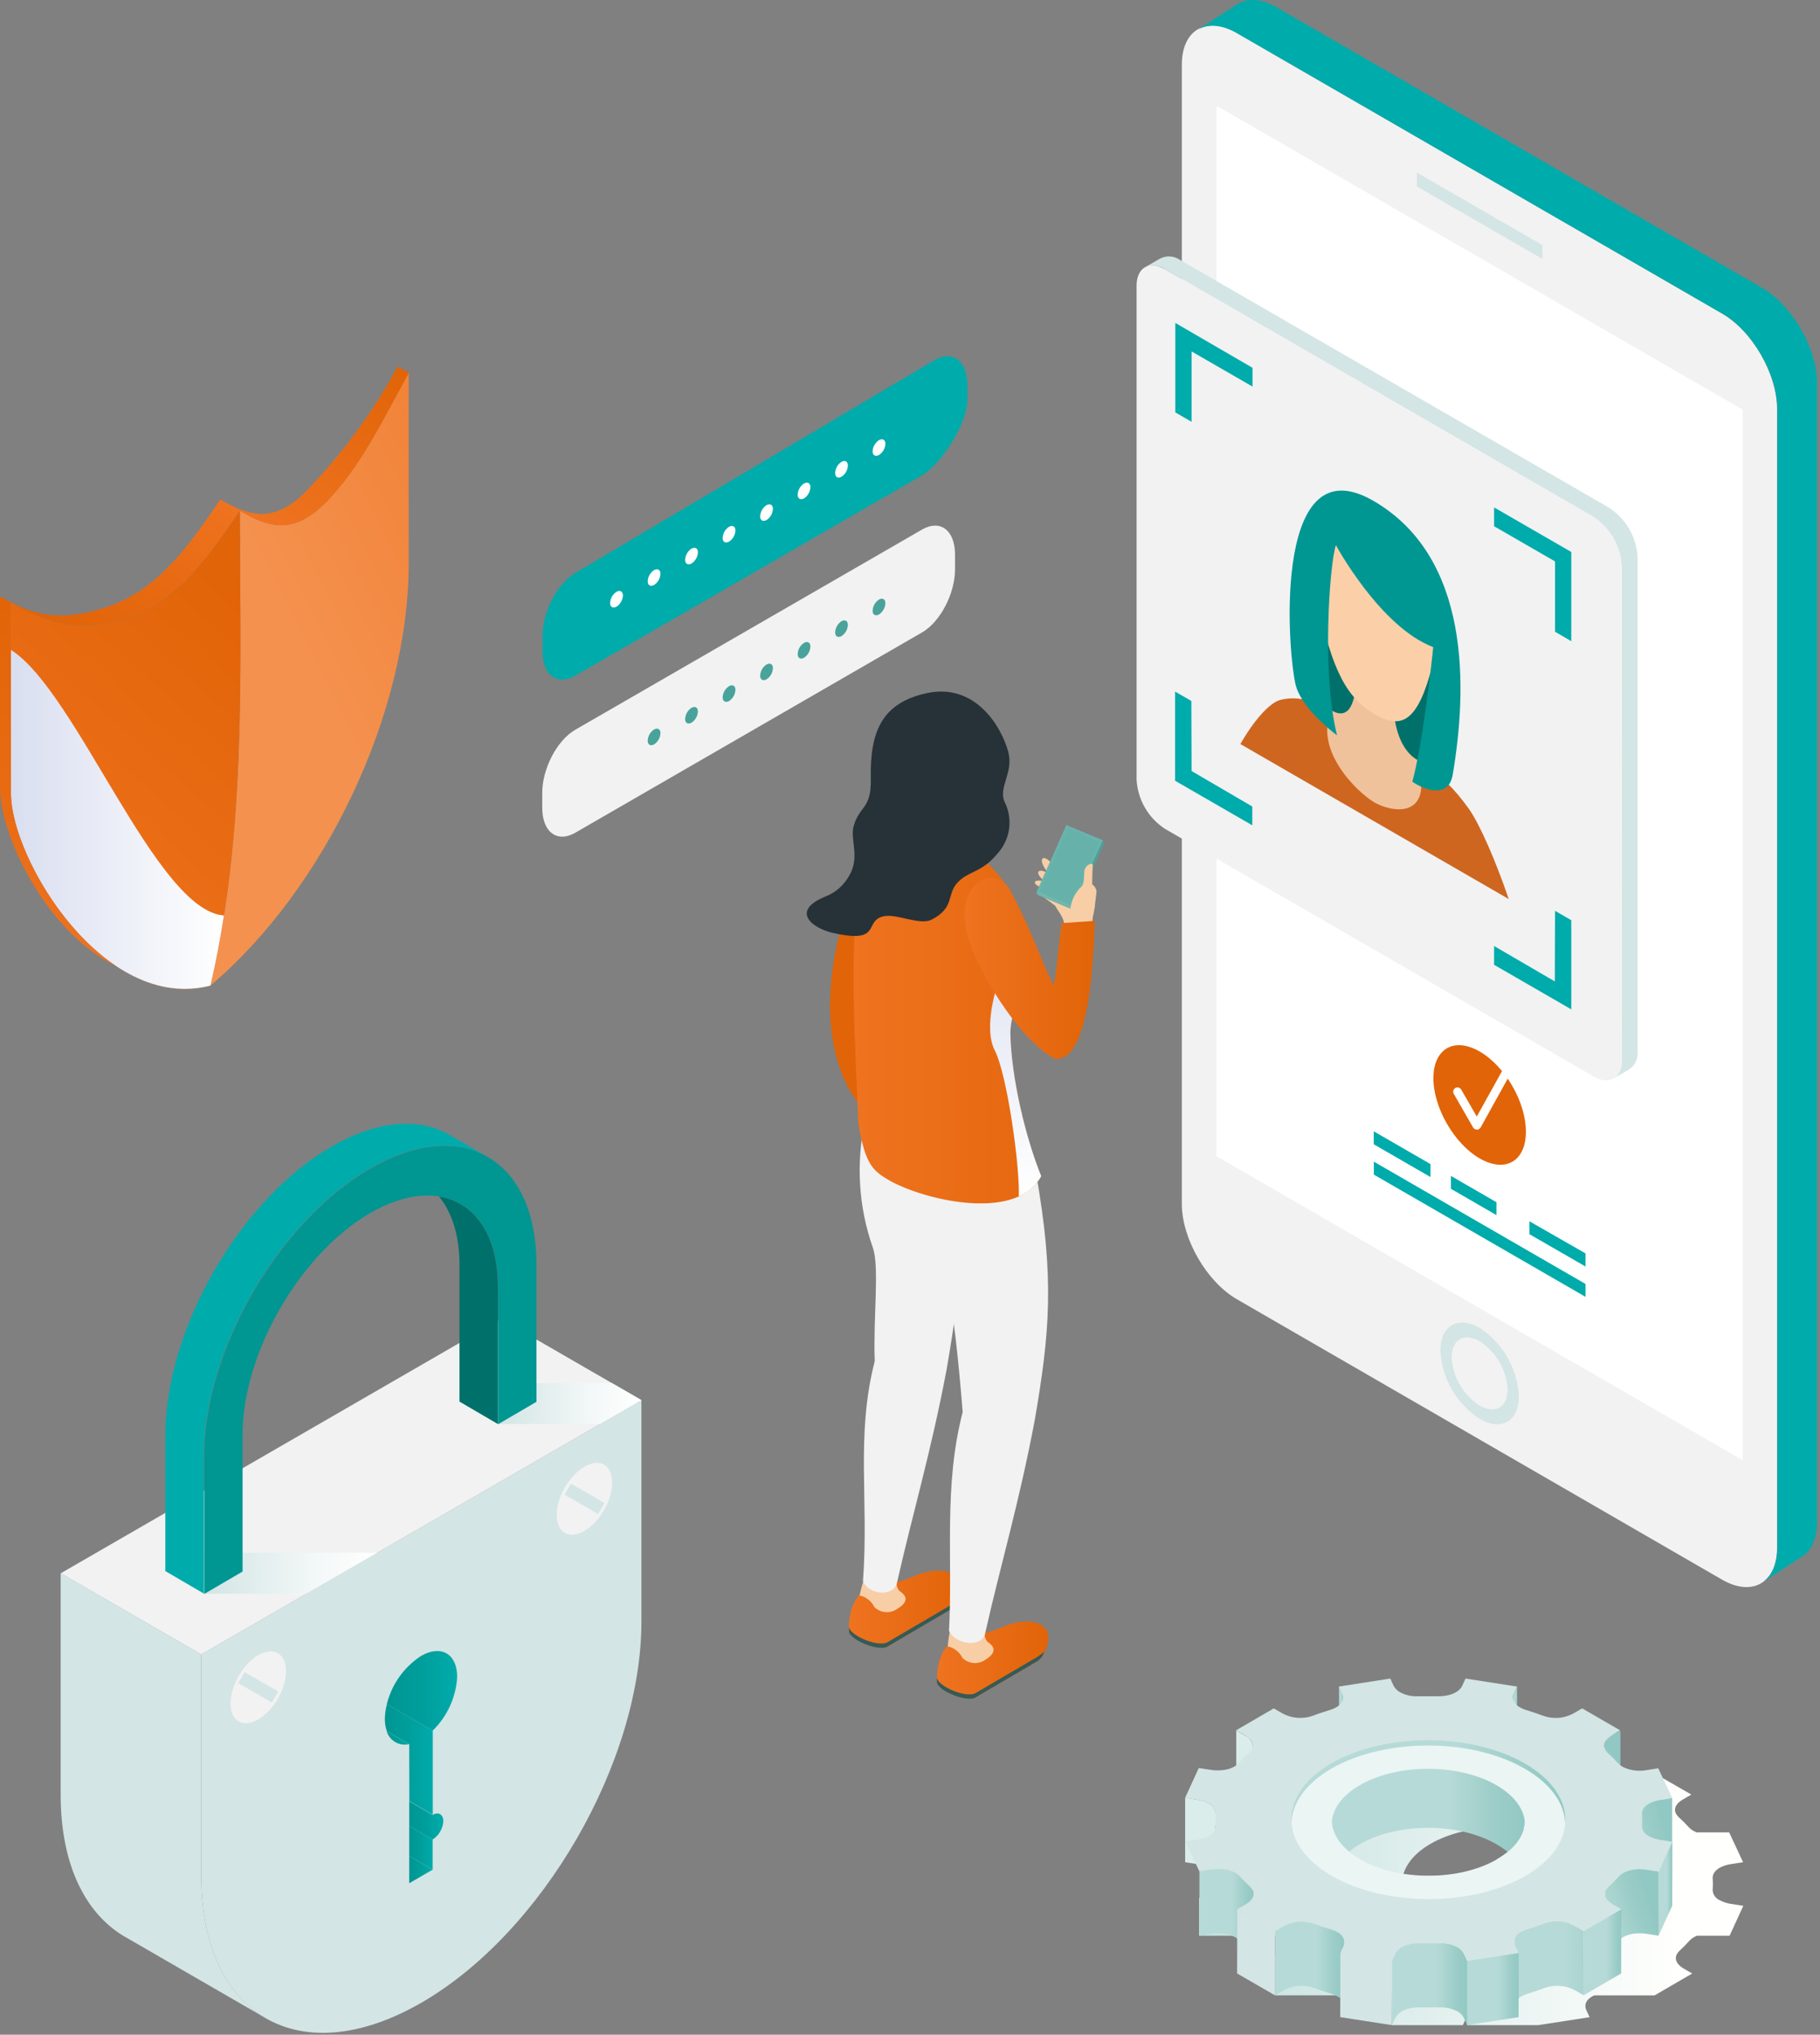 <svg width="281" height="314" viewBox="0 0 281 314" fill="none" xmlns="http://www.w3.org/2000/svg">
<rect x="0" y="0" width="281" height="314" fill="#808080" stroke="none"/>
<path d="M88.817 104.275L142.353 73.366C145.175 71.738 149.355 65.48 149.355 61.724V59.439C149.355 55.682 147.07 53.96 144.257 55.587L88.861 88.392C86.047 90.019 83.762 94.382 83.762 98.138V100.415C83.719 104.171 86.004 105.894 88.817 104.275Z" fill="#00ABAB"/>
<path d="M136.7 68.49C136.7 67.867 136.259 67.624 135.713 67.918C135.424 68.108 135.183 68.364 135.012 68.665C134.84 68.966 134.742 69.303 134.727 69.65C134.727 70.281 135.168 70.515 135.713 70.221C136.003 70.031 136.243 69.775 136.415 69.474C136.587 69.173 136.684 68.836 136.7 68.49Z" fill="white"/>
<path d="M130.91 71.835C130.91 71.212 130.469 70.97 129.923 71.273C129.633 71.461 129.393 71.717 129.223 72.019C129.053 72.32 128.957 72.658 128.945 73.004C128.945 73.636 129.378 73.869 129.923 73.575C130.214 73.384 130.455 73.127 130.627 72.824C130.799 72.522 130.896 72.183 130.91 71.835Z" fill="white"/>
<path d="M125.121 75.183C125.121 74.551 124.68 74.317 124.143 74.611C123.852 74.8 123.61 75.055 123.439 75.357C123.267 75.658 123.17 75.996 123.156 76.343C123.156 76.974 123.598 77.208 124.143 76.914C124.431 76.723 124.67 76.466 124.84 76.166C125.01 75.865 125.106 75.528 125.121 75.183Z" fill="white"/>
<path d="M119.337 78.525C119.337 77.894 118.895 77.66 118.35 77.954C118.06 78.144 117.819 78.399 117.647 78.7C117.476 79.001 117.378 79.339 117.363 79.685C117.363 80.317 117.805 80.551 118.35 80.257C118.64 80.067 118.881 79.811 119.053 79.51C119.224 79.209 119.322 78.872 119.337 78.525Z" fill="white"/>
<path d="M113.548 81.863C113.548 81.231 113.106 80.998 112.561 81.292C112.271 81.481 112.03 81.737 111.858 82.038C111.687 82.339 111.589 82.677 111.574 83.023C111.574 83.646 112.016 83.889 112.561 83.586C112.851 83.398 113.092 83.144 113.264 82.844C113.435 82.545 113.533 82.208 113.548 81.863Z" fill="white"/>
<path d="M107.755 85.234C107.755 84.603 107.313 84.369 106.768 84.663C106.478 84.853 106.238 85.109 106.066 85.41C105.895 85.711 105.797 86.048 105.781 86.394C105.781 87.017 106.223 87.26 106.768 86.966C107.058 86.776 107.298 86.52 107.47 86.219C107.641 85.918 107.739 85.58 107.755 85.234Z" fill="white"/>
<path d="M101.974 88.547C101.974 87.924 101.532 87.682 100.987 87.976C100.697 88.166 100.457 88.422 100.285 88.723C100.114 89.024 100.016 89.361 100 89.707C100 90.339 100.441 90.573 100.987 90.278C101.276 90.088 101.517 89.832 101.688 89.532C101.86 89.231 101.958 88.893 101.974 88.547Z" fill="white"/>
<path d="M96.173 91.887C96.173 91.264 95.731 91.021 95.186 91.324C94.895 91.513 94.653 91.768 94.481 92.07C94.31 92.371 94.213 92.709 94.199 93.055C94.199 93.687 94.641 93.921 95.186 93.627C95.477 93.436 95.718 93.179 95.89 92.876C96.061 92.573 96.158 92.234 96.173 91.887Z" fill="white"/>
<path d="M88.817 128.511L142.353 97.602C145.174 95.975 147.451 91.612 147.451 87.864V85.579C147.451 81.831 145.174 80.1 142.353 81.727L88.817 112.619C86.004 114.247 83.719 118.609 83.719 122.366V124.642C83.719 128.399 86.004 130.121 88.817 128.511Z" fill="#F2F2F2"/>
<path d="M136.7 93.086C136.7 92.463 136.259 92.221 135.713 92.523C135.422 92.712 135.181 92.968 135.009 93.269C134.837 93.57 134.74 93.908 134.727 94.255C134.727 94.887 135.168 95.12 135.713 94.826C136.005 94.636 136.246 94.379 136.418 94.076C136.59 93.773 136.686 93.434 136.7 93.086Z" fill="#49A39B"/>
<path d="M130.91 96.434C130.91 95.802 130.469 95.568 129.923 95.862C129.634 96.052 129.395 96.308 129.225 96.609C129.055 96.91 128.959 97.248 128.945 97.594C128.945 98.225 129.378 98.459 129.923 98.165C130.214 97.975 130.454 97.719 130.626 97.418C130.798 97.117 130.895 96.78 130.91 96.434Z" fill="#49A39B"/>
<path d="M125.121 99.776C125.121 99.144 124.68 98.911 124.143 99.205C123.853 99.394 123.612 99.65 123.44 99.951C123.269 100.252 123.171 100.59 123.156 100.936C123.156 101.568 123.598 101.802 124.143 101.508C124.432 101.317 124.671 101.061 124.841 100.76C125.011 100.459 125.107 100.122 125.121 99.776Z" fill="#49A39B"/>
<path d="M119.337 103.114C119.337 102.482 118.895 102.249 118.35 102.543C118.06 102.732 117.819 102.988 117.647 103.289C117.476 103.59 117.378 103.928 117.363 104.274C117.363 104.897 117.805 105.14 118.35 104.837C118.64 104.649 118.881 104.395 119.053 104.095C119.224 103.796 119.322 103.459 119.337 103.114Z" fill="#49A39B"/>
<path d="M113.548 106.457C113.548 105.825 113.106 105.591 112.561 105.886C112.271 106.076 112.031 106.332 111.859 106.633C111.688 106.934 111.59 107.271 111.574 107.617C111.574 108.24 112.016 108.482 112.561 108.188C112.851 107.998 113.091 107.742 113.263 107.441C113.434 107.14 113.532 106.803 113.548 106.457Z" fill="#49A39B"/>
<path d="M107.755 109.798C107.755 109.175 107.313 108.933 106.768 109.227C106.478 109.417 106.238 109.673 106.066 109.974C105.895 110.275 105.797 110.612 105.781 110.958C105.781 111.59 106.223 111.824 106.768 111.529C107.058 111.339 107.298 111.084 107.47 110.783C107.641 110.482 107.739 110.144 107.755 109.798Z" fill="#49A39B"/>
<path d="M101.974 113.138C101.974 112.515 101.532 112.272 100.987 112.575C100.696 112.764 100.454 113.019 100.282 113.321C100.111 113.622 100.014 113.96 100 114.306C100 114.938 100.441 115.172 100.987 114.878C101.278 114.687 101.52 114.43 101.691 114.128C101.863 113.825 101.96 113.486 101.974 113.138Z" fill="#49A39B"/>
<path d="M207.146 288.788L207.12 298.725L204.965 294.112L204.991 284.184L207.146 288.788Z" fill="#D3E5E4"/>
<path d="M260.858 299.473C261.184 299.144 261.576 298.887 262.009 298.72H267.047L269.159 294.107L267.254 293.813C266.632 293.725 266.031 293.526 265.48 293.224C265.176 293.089 264.916 292.871 264.73 292.596C264.543 292.32 264.437 291.998 264.424 291.666C264.472 291.055 264.472 290.442 264.424 289.831C264.424 288.515 265.999 287.866 267.22 287.676L269.124 287.381L266.977 282.777H261.94C261.774 282.707 261.612 282.629 261.455 282.543C261.206 282.403 260.979 282.228 260.78 282.024C260.28 281.463 259.748 280.931 259.187 280.431C258.019 279.297 258.858 278.267 259.75 277.748L261.135 276.943L255.292 273.576L253.907 274.381C253.201 274.752 252.426 274.973 251.631 275.03C250.835 275.086 250.036 274.977 249.285 274.709C248.419 274.381 247.467 274.069 246.533 273.792C246.217 273.694 245.912 273.563 245.624 273.402C244.507 272.753 244.447 271.888 244.706 271.308L245.217 270.208L237.245 268.971L236.743 270.07C236.423 270.788 235.315 271.723 233.047 271.706C231.982 271.706 230.926 271.706 229.87 271.706C228.932 271.748 228 271.539 227.17 271.1C226.736 270.868 226.38 270.513 226.148 270.079L225.638 268.971L217.64 270.208L218.159 271.308C218.488 272.018 218.341 273.151 216.367 273.792C215.433 274.069 214.515 274.381 213.624 274.718C212.871 274.983 212.073 275.09 211.277 275.032C210.482 274.974 209.707 274.752 209.001 274.381L207.599 273.576L201.791 276.943L203.185 277.756C204.05 278.267 204.916 279.297 203.782 280.431C203.227 280.931 202.701 281.463 202.207 282.024C201.099 283.166 199.151 283.261 197.922 283.071L196.018 282.777L193.914 287.381L195.81 287.676C196.431 287.766 197.032 287.966 197.584 288.264C197.888 288.403 198.147 288.622 198.333 288.899C198.52 289.175 198.626 289.498 198.64 289.831C198.593 290.442 198.593 291.055 198.64 291.666C198.643 291.89 198.598 292.112 198.507 292.317C198.415 292.522 198.281 292.704 198.112 292.852H185.129V298.72H201.194C201.355 298.785 201.511 298.86 201.661 298.945C201.911 299.091 202.141 299.269 202.345 299.473C202.85 300.032 203.385 300.564 203.946 301.066C204.136 301.248 204.291 301.462 204.405 301.698H196.866V307.921H208.274V307.679L209.218 307.125C209.924 306.751 210.701 306.528 211.498 306.47C212.295 306.412 213.095 306.52 213.849 306.788L214.905 307.16V312.526H225.863L226.365 311.427C226.406 311.344 226.452 311.263 226.503 311.185V312.526H237.479L245.425 311.297L244.914 310.189C244.611 309.557 244.706 308.588 246.143 307.93H255.465L261.273 304.554L259.88 303.749C259.014 303.23 258.149 302.2 259.282 301.075C259.838 300.572 260.364 300.037 260.858 299.473ZM242.153 296.877C236.31 300.278 226.789 300.278 220.903 296.877C215.017 293.475 214.982 287.961 220.834 284.56C226.685 281.158 236.198 281.167 242.084 284.56C247.969 287.953 248.004 293.475 242.153 296.868V296.877Z" fill="url(#paint0_linear_3195_2978)"/>
<path d="M231.047 274.705C225.204 271.329 215.752 271.329 209.944 274.705C204.751 277.708 204.232 282.374 208.3 285.749C208.818 285.327 209.368 284.945 209.944 284.607C215.752 281.231 225.204 281.231 231.047 284.607C231.656 284.953 232.235 285.35 232.778 285.793C236.846 282.417 236.275 277.725 231.047 274.705Z" fill="url(#paint1_linear_3195_2978)"/>
<path d="M233.747 261.375C233.663 261.56 233.619 261.76 233.617 261.963V271.9C233.619 271.697 233.663 271.496 233.747 271.311L234.249 270.212V260.275L233.747 261.375Z" fill="url(#paint2_linear_3195_2978)"/>
<path d="M207.253 261.375L206.742 260.275V270.212L207.253 271.329C207.344 271.521 207.392 271.731 207.391 271.943V262.007C207.393 261.788 207.346 261.572 207.253 261.375Z" fill="url(#paint3_linear_3195_2978)"/>
<path d="M248.798 267.862C248.496 268.002 248.235 268.216 248.037 268.484C247.839 268.751 247.711 269.064 247.664 269.394V279.33C247.708 278.999 247.836 278.684 248.034 278.415C248.232 278.146 248.495 277.931 248.798 277.79L250.183 276.985V267.057L248.798 267.862Z" fill="url(#paint4_linear_3195_2978)"/>
<path d="M192.269 267.862L190.875 267.057V276.985L192.269 277.798C192.577 277.939 192.845 278.155 193.046 278.428C193.248 278.701 193.376 279.02 193.42 279.356V269.42C193.378 269.083 193.25 268.763 193.049 268.49C192.847 268.217 192.578 268 192.269 267.862Z" fill="#DBEDEB"/>
<path d="M256.268 277.741C255.057 277.931 253.473 278.563 253.473 279.844V289.781C253.473 288.5 255.057 287.868 256.268 287.677L258.173 287.383V277.446L256.268 277.741Z" fill="url(#paint5_linear_3195_2978)"/>
<path d="M253.508 280.891V290.827C253.508 291.104 253.508 291.39 253.508 291.693V281.756C253.499 281.453 253.508 281.168 253.508 280.891Z" fill="#242D3C"/>
<path d="M187.715 281.54V279.896C187.701 279.563 187.594 279.24 187.408 278.964C187.222 278.687 186.962 278.468 186.659 278.329C186.105 278.036 185.505 277.837 184.885 277.741L182.98 277.446V287.383L184.885 287.677C185.506 287.769 186.106 287.969 186.659 288.266C186.909 288.39 187.13 288.566 187.306 288.782C187.483 288.999 187.61 289.251 187.681 289.521V290.69C187.681 291.01 187.681 291.339 187.681 291.668V281.731C187.697 281.668 187.708 281.605 187.715 281.54Z" fill="#DBEDEB"/>
<path d="M258.208 284.183L258.182 294.111L256.07 298.724L256.105 288.787L258.208 284.183Z" fill="url(#paint6_linear_3195_2978)"/>
<path d="M254.2 288.494C252.971 288.303 251.015 288.39 249.915 289.541C249.421 290.102 248.895 290.633 248.34 291.134C248.174 291.271 248.039 291.441 247.942 291.633C247.845 291.825 247.789 292.035 247.777 292.25V302.187C247.789 301.973 247.844 301.764 247.939 301.572C248.034 301.38 248.168 301.209 248.331 301.07C248.889 300.57 249.418 300.038 249.915 299.478C251.015 298.327 252.971 298.24 254.191 298.43L256.095 298.725V288.788L254.2 288.494Z" fill="url(#paint7_linear_3195_2978)"/>
<path d="M192.978 291.131C192.414 290.63 191.88 290.099 191.376 289.538C191.179 289.332 190.951 289.156 190.701 289.019C189.583 288.461 188.315 288.276 187.083 288.491L185.188 288.785V298.722L187.083 298.427C188.314 298.214 189.58 298.396 190.701 298.947C190.948 299.093 191.175 299.27 191.376 299.475C191.882 300.033 192.416 300.565 192.978 301.067C193.145 301.207 193.282 301.38 193.38 301.575C193.479 301.77 193.536 301.983 193.549 302.201V292.264C193.538 292.046 193.482 291.832 193.383 291.637C193.285 291.442 193.147 291.269 192.978 291.131Z" fill="url(#paint8_linear_3195_2978)"/>
<path d="M250.33 294.611L250.295 304.548L244.496 307.924L244.522 297.987L250.33 294.611Z" fill="url(#paint9_linear_3195_2978)"/>
<path d="M196.872 297.987L196.847 307.924L191.004 304.548L191.03 294.611L196.872 297.987Z" fill="#D3E5E4"/>
<path d="M243.12 297.182C242.415 296.811 241.639 296.59 240.844 296.533C240.048 296.476 239.25 296.586 238.498 296.854C237.633 297.182 236.689 297.485 235.754 297.771C234.283 298.247 233.824 298.991 233.824 299.641V309.577C233.824 308.928 234.283 308.184 235.754 307.708C236.689 307.422 237.607 307.119 238.498 306.782C239.25 306.515 240.049 306.407 240.845 306.465C241.64 306.524 242.415 306.746 243.12 307.119L244.523 307.924V297.987L243.12 297.182Z" fill="url(#paint10_linear_3195_2978)"/>
<path d="M206.543 298.161C206.256 297.998 205.951 297.868 205.635 297.772C204.7 297.486 203.782 297.183 202.882 296.846C202.13 296.578 201.331 296.47 200.535 296.528C199.74 296.586 198.965 296.809 198.26 297.183L196.875 297.988V307.925L198.26 307.12C198.965 306.746 199.74 306.523 200.535 306.465C201.331 306.407 202.13 306.515 202.882 306.782C203.748 307.12 204.691 307.423 205.635 307.7C205.936 307.803 206.226 307.936 206.5 308.098C206.797 308.225 207.052 308.433 207.238 308.697C207.423 308.962 207.53 309.273 207.547 309.596V299.667C207.535 299.348 207.435 299.039 207.258 298.773C207.081 298.507 206.833 298.295 206.543 298.161Z" fill="url(#paint11_linear_3195_2978)"/>
<path d="M234.484 301.354L234.459 311.29L226.504 312.519L226.53 302.583L234.484 301.354Z" fill="url(#paint12_linear_3195_2978)"/>
<path d="M226.019 301.483C225.787 301.049 225.431 300.694 224.997 300.462C224.164 300.022 223.229 299.813 222.288 299.856C221.241 299.856 220.176 299.856 219.12 299.856C216.852 299.856 215.744 300.774 215.424 301.483L214.922 302.583V312.519L215.424 311.42C215.753 310.71 216.861 309.776 219.129 309.793C220.185 309.793 221.249 309.793 222.297 309.793C223.236 309.752 224.17 309.958 225.006 310.39C225.439 310.625 225.791 310.983 226.019 311.42L226.538 312.519V302.583L226.019 301.483Z" fill="url(#paint13_linear_3195_2978)"/>
<path d="M248.938 293.833L250.331 294.638L244.523 298.014L243.121 297.209C242.415 296.837 241.64 296.616 240.845 296.56C240.049 296.503 239.25 296.612 238.499 296.88C237.633 297.209 236.69 297.512 235.755 297.797C233.782 298.438 233.635 299.572 233.963 300.282L234.483 301.381L226.528 302.61L226.018 301.511C225.786 301.077 225.43 300.721 224.996 300.489C224.163 300.05 223.228 299.841 222.287 299.883C221.24 299.883 220.175 299.883 219.119 299.883C216.851 299.883 215.743 300.801 215.423 301.511L214.921 302.61L206.949 301.381L207.46 300.273C207.719 299.693 207.659 298.836 206.542 298.187C206.255 298.024 205.95 297.893 205.633 297.797C204.698 297.512 203.781 297.209 202.881 296.871C202.129 296.604 201.33 296.495 200.534 296.554C199.738 296.612 198.963 296.835 198.259 297.209L196.874 298.014L191.031 294.638L192.416 293.833C193.282 293.314 194.147 292.292 192.979 291.158C192.415 290.658 191.881 290.127 191.377 289.566C191.178 289.359 190.951 289.182 190.702 289.038C189.581 288.487 188.315 288.305 187.084 288.518L185.189 288.813L183.016 284.182L184.912 283.888C186.141 283.689 187.751 283.022 187.707 281.732C187.66 281.122 187.66 280.508 187.707 279.897C187.693 279.564 187.586 279.242 187.4 278.965C187.214 278.689 186.955 278.469 186.651 278.331C186.097 278.037 185.497 277.838 184.877 277.742L182.973 277.448L185.085 272.843L186.989 273.137C188.218 273.328 190.166 273.232 191.265 272.09C191.762 271.529 192.291 270.997 192.849 270.497C194 269.363 193.152 268.342 192.252 267.823L190.858 267.018L196.666 263.642L198.06 264.447C198.765 264.818 199.54 265.039 200.335 265.098C201.131 265.156 201.929 265.049 202.682 264.785C203.547 264.447 204.491 264.144 205.426 263.858C207.408 263.218 207.555 262.084 207.217 261.374L206.707 260.275L214.653 259.037L215.163 260.145C215.398 260.577 215.752 260.932 216.185 261.166C217.018 261.606 217.953 261.815 218.894 261.772C219.95 261.772 221.006 261.772 222.062 261.772C224.338 261.772 225.446 260.855 225.767 260.145L226.269 259.037L234.232 260.275L233.73 261.374C233.461 261.954 233.522 262.82 234.647 263.469C234.92 263.631 235.21 263.762 235.513 263.858C236.448 264.144 237.374 264.447 238.265 264.785C239.017 265.052 239.816 265.16 240.612 265.102C241.408 265.044 242.183 264.821 242.888 264.447L244.281 263.642L250.124 267.018L248.799 267.866C247.934 268.385 247.068 269.407 248.245 270.541C248.804 271.043 249.336 271.575 249.838 272.133C250.035 272.34 250.263 272.515 250.513 272.653C251.632 273.21 252.9 273.395 254.131 273.181L256.027 272.886L258.191 277.491L256.287 277.785C255.057 277.984 253.447 278.651 253.491 279.941C253.538 280.551 253.538 281.165 253.491 281.776C253.505 282.109 253.612 282.431 253.798 282.708C253.984 282.984 254.243 283.204 254.547 283.342C255.101 283.637 255.701 283.836 256.321 283.931L258.217 284.225L256.113 288.83L254.209 288.536C252.98 288.345 251.024 288.432 249.925 289.583C249.43 290.144 248.905 290.676 248.349 291.176C247.181 292.266 248.029 293.288 248.938 293.833ZM209.987 286.969C215.882 290.371 225.394 290.362 231.246 286.969C237.097 283.576 237.062 278.054 231.176 274.652C225.29 271.25 215.778 271.25 209.918 274.652C204.058 278.054 204.101 283.567 209.987 286.969Z" fill="#D3E5E4"/>
<path d="M214.92 302.583L214.885 312.519L206.922 311.29L206.948 301.354L214.92 302.583Z" fill="#D3E5E4"/>
<path d="M235.437 272.945C227.153 268.167 213.798 268.159 205.523 272.945C201.602 275.23 199.559 278.182 199.395 281.168C199.55 284.189 201.628 287.184 205.618 289.495C213.91 294.273 227.301 294.273 235.532 289.495C239.462 287.218 241.496 284.301 241.669 281.281C241.505 278.251 239.436 275.256 235.437 272.945ZM231.109 286.941C225.301 290.308 215.849 290.317 210.006 286.941C207.237 285.34 205.774 283.271 205.618 281.185C205.782 279.117 207.219 277.074 209.946 275.499C215.754 272.123 225.206 272.123 231.048 275.499C233.818 277.1 235.281 279.16 235.437 281.255C235.272 283.323 233.836 285.357 231.118 286.907L231.109 286.941Z" fill="#EAF5F4"/>
<path d="M205.521 272.946C213.761 268.159 227.161 268.168 235.435 272.946C239.426 275.257 241.494 278.243 241.668 281.264C241.858 277.983 239.781 274.66 235.435 272.15C227.152 267.363 213.796 267.363 205.521 272.15C201.254 274.634 199.22 277.914 199.393 281.16C199.566 278.174 201.6 275.222 205.521 272.946Z" fill="url(#paint14_linear_3195_2978)"/>
<path d="M182.469 185.781C182.469 191.165 186.286 197.787 190.96 200.496L265.875 243.774C270.549 246.466 274.366 244.259 274.366 238.875V63.086C274.366 57.702 270.549 51.081 265.875 48.371L190.96 5.093C186.286 2.392 182.469 4.6 182.469 9.983V185.781Z" fill="#F2F2F2"/>
<path d="M184.816 4.667C186.366 3.655 188.564 3.715 190.997 5.126L265.912 48.405C270.586 51.096 274.403 57.718 274.403 63.119V238.839C274.403 241.496 273.468 243.375 271.962 244.283L278.021 240.345C279.579 239.479 280.549 237.558 280.549 234.849V59.138C280.549 53.745 276.723 47.132 272.057 44.423L197.133 1.144C194.701 -0.258 192.503 -0.327 190.953 0.694L184.816 4.667Z" fill="#00ABAB"/>
<path d="M187.828 16.315V178.437L269.071 225.342V63.229L187.828 16.315Z" fill="white"/>
<path d="M228.45 204.927C225.091 202.996 222.391 204.563 222.391 208.441C222.502 210.548 223.109 212.599 224.162 214.428C225.215 216.256 226.684 217.811 228.45 218.966C231.808 220.905 234.509 219.338 234.509 215.461C234.396 213.352 233.789 211.3 232.737 209.47C231.684 207.64 230.215 206.084 228.45 204.927ZM228.45 216.915C227.194 216.101 226.148 215.003 225.396 213.71C224.644 212.417 224.208 210.964 224.122 209.471C224.122 206.727 226.043 205.619 228.45 206.987C229.705 207.8 230.751 208.898 231.503 210.191C232.255 211.485 232.692 212.937 232.777 214.43C232.752 217.174 230.83 218.282 228.45 216.915Z" fill="#D3E5E4"/>
<path d="M238.136 39.955L218.773 28.78V26.643L238.136 37.826V39.955Z" fill="#D3E5E4"/>
<path d="M250.383 163.595V87.356C250.3 85.834 249.86 84.354 249.099 83.034C248.338 81.713 247.278 80.591 246.003 79.756L179.874 41.549C179.433 41.234 178.918 41.039 178.379 40.985C177.84 40.93 177.296 41.017 176.801 41.238L179.095 39.913C179.595 39.654 180.157 39.54 180.719 39.585C181.28 39.629 181.818 39.83 182.271 40.164L248.444 78.362C249.72 79.197 250.782 80.319 251.544 81.639C252.306 82.959 252.748 84.44 252.833 85.962V162.201C252.896 162.767 252.797 163.338 252.549 163.85C252.301 164.361 251.913 164.792 251.43 165.092L249.24 166.356C249.644 166.026 249.959 165.601 250.159 165.119C250.358 164.637 250.435 164.114 250.383 163.595Z" fill="#D3E5E4"/>
<path d="M250.382 87.354C250.299 85.833 249.859 84.353 249.098 83.032C248.338 81.712 247.277 80.59 246.002 79.755L179.873 41.548C177.458 40.155 175.484 41.297 175.484 44.084V120.324C175.569 121.845 176.011 123.324 176.773 124.643C177.535 125.962 178.597 127.083 179.873 127.915L246.046 166.121C248.461 167.515 250.426 166.381 250.426 163.594L250.382 87.354Z" fill="#F2F2F2"/>
<path d="M181.464 63.641L183.974 65.095V54.232L193.383 59.659V56.76L181.464 49.835V63.641ZM230.681 78.304V81.212L240.089 86.639V97.493L242.6 98.948V85.185L230.681 78.304ZM183.94 108.174L181.43 106.729V120.483L183.94 121.937L193.349 127.364V124.465L183.974 118.985L183.94 108.174ZM240.055 151.453L230.681 145.991V148.891L240.089 154.318L242.6 155.772V142.01L240.089 140.564L240.055 151.453Z" fill="#00ABAB"/>
<path d="M221.309 166.397C221.309 161.844 224.511 159.992 228.45 162.269C232.388 164.545 235.591 170.059 235.591 174.646C235.591 179.234 232.397 181.043 228.45 178.766C224.503 176.49 221.309 170.916 221.309 166.397Z" fill="#E16408"/>
<path d="M244.793 200.131L212.117 181.27V179.271L244.793 198.14V200.131Z" fill="#00ABAB"/>
<path d="M224.017 183.46L231.045 187.52V185.529L224.017 181.469V183.46ZM212.098 176.587L220.857 181.642V179.643L212.098 174.588V176.587ZM236.135 188.472V190.462L244.79 195.448V193.423L236.135 188.472Z" fill="#00ABAB"/>
<path d="M234.108 162.634C233.959 162.557 233.787 162.541 233.626 162.588C233.465 162.634 233.328 162.74 233.243 162.885L228.006 172.311L225.6 168.139C225.556 168.064 225.498 167.998 225.429 167.945C225.36 167.893 225.281 167.854 225.197 167.832C225.113 167.81 225.025 167.805 224.939 167.817C224.853 167.828 224.77 167.857 224.695 167.901C224.62 167.944 224.555 168.002 224.502 168.072C224.45 168.141 224.411 168.22 224.389 168.304C224.367 168.388 224.362 168.475 224.373 168.561C224.385 168.647 224.414 168.73 224.457 168.805L227.443 173.999C227.503 174.099 227.588 174.182 227.69 174.24C227.792 174.298 227.907 174.328 228.023 174.328C228.14 174.328 228.255 174.298 228.357 174.24C228.459 174.182 228.543 174.099 228.603 173.999L234.403 163.534C234.444 163.456 234.469 163.37 234.477 163.282C234.485 163.194 234.474 163.105 234.447 163.021C234.419 162.937 234.375 162.859 234.317 162.793C234.259 162.726 234.188 162.672 234.108 162.634Z" fill="white"/>
<g style="mix-blend-mode:multiply">
<path d="M222.227 96.236L204.102 85.772V109.133L222.227 119.589V96.236Z" fill="#00706A"/>
<path d="M232.942 138.743C231.038 133.151 228.527 127.274 226.788 124.825C222.391 118.67 218.738 117.164 212.229 113.642C205.72 109.651 202.058 106.933 197.679 108.015C195.947 108.448 193.42 111.434 191.516 114.827L232.942 138.743Z" fill="#CE6620"/>
<path d="M215.145 109.182L212.228 107.451L209.302 105.807C209.051 109.312 207.848 110.948 205.598 109.65C202.758 115.648 209.51 122.278 212.219 123.836C214.928 125.395 221.498 126.537 218.841 117.293C216.599 115.994 215.361 112.974 215.145 109.182Z" fill="#F0C29B"/>
<path d="M218.825 86.58C217.099 84.225 214.854 82.3 212.264 80.954C209.511 79.37 207.165 78.452 205.703 79.006C202.976 80.036 202.24 86.796 203.322 92.189C205.599 103.761 208.118 107.821 212.264 110.219C216.41 112.616 218.929 111.456 221.205 102.515C222.287 98.326 221.517 90.769 218.825 86.58Z" fill="#FBD0A8"/>
<path d="M206.257 84.127C205.244 87.157 204.067 104.183 206.439 113.488C202.976 110.822 200.501 107.887 199.999 105.516C198.597 98.894 196.891 68.547 212.013 77.272C227.134 85.997 226.546 106.26 224.295 119.547C223.663 123.269 219.967 121.944 218.055 120.637C219.578 115.201 221.067 102.166 221.283 99.864C213.069 96.756 206.257 84.127 206.257 84.127Z" fill="#009692"/>
</g>
<path d="M50.073 77.738C55.63 72.268 59.291 64.331 63.1 57.519V86.991C63.1 110.093 50.073 137.255 32.484 152.1C38.076 128.21 37.072 103.177 37.029 78.82C41.599 81.478 45.252 82.482 50.073 77.738Z" fill="url(#paint15_linear_3195_2978)"/>
<path d="M19.371 95.465C27.585 92.791 32.415 85.563 37.029 78.82C37.072 103.177 38.076 128.21 32.484 152.1C16.039 156.367 1.688 132.65 1.688 122.454V92.981C6.258 95.612 11.676 97.975 19.371 95.465Z" fill="url(#paint16_linear_3195_2978)"/>
<path style="mix-blend-mode:multiply" d="M1.688 100.296C11.797 106.649 24.106 140.606 34.579 141.272C34.008 144.899 33.333 148.508 32.493 152.1C16.047 156.368 1.696 132.651 1.696 122.455L1.688 100.296Z" fill="url(#paint17_linear_3195_2978)"/>
<path d="M37.028 78.822L34.016 77.091C38.586 79.688 42.239 80.752 47.06 76.009C52.706 70.206 57.535 63.659 61.411 56.551L63.142 57.52C59.334 64.332 55.672 72.235 50.115 77.74C45.251 82.483 41.598 81.479 37.028 78.822Z" fill="url(#paint18_linear_3195_2978)"/>
<path d="M16.35 93.726C24.573 91.051 29.394 83.824 34.016 77.081L37.028 78.812C32.415 85.555 27.585 92.782 19.371 95.457C11.676 97.967 6.257 95.604 1.687 92.973L0.008 91.995C4.578 94.644 8.655 96.236 16.35 93.726Z" fill="url(#paint19_linear_3195_2978)"/>
<path d="M1.688 92.981V122.453C1.688 129.43 8.396 142.742 17.909 149.078C7.305 143.954 0 129.17 0 121.475V92.046L1.688 92.981Z" fill="url(#paint20_linear_3195_2978)"/>
<path d="M131.035 251.617C131.035 244.866 135.311 244.693 135.311 244.693C137.408 244.536 139.46 244.005 141.37 243.126C145.083 241.585 150.32 242.174 147.429 247.575C147.398 247.643 147.363 247.71 147.325 247.774C147.084 248.137 146.757 248.434 146.373 248.64L137.025 254.128C135.588 254.881 131.061 253.011 131.035 251.617Z" fill="url(#paint21_linear_3195_2978)"/>
<path d="M131.055 251.011C131.142 252.405 135.608 254.249 137.019 253.435L146.367 247.956C146.837 247.677 147.281 247.356 147.691 246.995C147.605 247.177 147.527 247.35 147.423 247.558C147.392 247.626 147.357 247.692 147.319 247.757C147.078 248.119 146.751 248.416 146.367 248.622L137.019 254.11C135.686 254.872 131.626 253.245 131.09 251.92C131.083 251.828 131.083 251.735 131.09 251.643C131.064 251.434 131.052 251.223 131.055 251.011Z" fill="#355A57"/>
<path d="M133.841 243.191C135.384 243.411 136.902 243.773 138.377 244.273C138.408 244.665 138.536 245.043 138.749 245.373C138.799 245.414 138.84 245.463 138.87 245.52C139.736 246.091 140.602 247.017 138.576 248.255C138.048 248.645 137.398 248.834 136.742 248.788C136.087 248.742 135.47 248.464 135.001 248.004C134.746 247.47 134.348 247.018 133.85 246.697C133.517 246.466 133.14 246.307 132.742 246.23V246.126C132.742 246.126 133.339 243.191 133.841 243.191Z" fill="#F8CEA6"/>
<path d="M133.571 172.904C138.193 172.991 146.442 173.874 151.064 173.96C149.333 187.809 148.468 197.928 146.148 211.37C143.672 224.44 140.877 233.624 138.436 244.496C137.57 246.53 134.047 245.976 133.242 244.028C134.169 231.374 132.091 221.593 135.06 210.037C134.792 203.485 135.813 195.522 134.766 192.553C132.546 186.242 132.133 179.437 133.571 172.904Z" fill="#F2F2F2"/>
<path d="M144.637 259.472C144.637 252.72 148.913 252.547 148.913 252.547C151.01 252.39 153.061 251.86 154.972 250.981C158.685 249.44 163.922 250.037 161.031 255.438C161.001 255.504 160.966 255.568 160.927 255.629C160.694 255.996 160.369 256.294 159.983 256.494L150.626 261.982C149.198 262.744 144.663 260.865 144.637 259.472Z" fill="url(#paint22_linear_3195_2978)"/>
<path d="M144.662 258.863C144.74 260.257 149.206 262.1 150.617 261.287L159.965 255.807C160.431 255.526 160.871 255.205 161.281 254.847C161.194 255.028 161.116 255.21 161.013 255.418C160.983 255.484 160.948 255.548 160.909 255.608C160.676 255.975 160.351 256.274 159.965 256.474L150.608 261.962C149.275 262.723 145.216 261.096 144.688 259.772C144.663 259.684 144.649 259.594 144.645 259.503C144.636 259.29 144.642 259.076 144.662 258.863Z" fill="#355A57"/>
<path d="M147.049 251.042C148.716 251.272 150.363 251.634 151.974 252.124C152.006 252.517 152.137 252.895 152.355 253.223C152.355 253.267 152.433 253.318 152.476 253.37C153.341 253.95 154.155 254.868 152.173 256.114C151.643 256.502 150.993 256.688 150.338 256.641C149.683 256.593 149.067 256.314 148.598 255.855C148.34 255.322 147.942 254.871 147.447 254.548C147.117 254.317 146.742 254.158 146.348 254.08V253.985C146.348 253.985 146.547 251.042 147.049 251.042Z" fill="#F8CEA6"/>
<path d="M139.788 179.697C144.41 179.784 155.316 180.883 159.938 180.961C162.864 197.303 162.059 205.777 159.748 219.228C157.272 232.289 154.476 241.473 152.035 252.353C151.17 254.379 147.344 253.608 146.522 251.661C147.128 240.408 145.656 229.442 148.634 217.904C148.097 211.092 147.076 200.912 146.228 198.619C144.6 194.239 138.948 189.097 139.788 179.697Z" fill="#F2F2F2"/>
<path d="M135.193 132.182C132.544 134.735 129.203 142.62 128.355 151.155C127.688 157.803 128.536 164.848 132.388 170.085C137.383 163.515 135.193 132.182 135.193 132.182Z" fill="#E16408"/>
<path d="M150.081 131.018C146.671 128.334 144.827 126.811 143.156 126.473C129.671 123.712 131.402 147.55 132.527 173.266C133.575 180.104 135.037 180.823 137.53 182.294C143.589 185.523 157.213 188.353 160.745 181.498C158.269 175.387 156.149 166.298 155.984 159.642C155.88 155.418 158.823 152.06 159.81 147.325C159.689 146.2 156.097 138.392 155.794 137.475C154.772 135.138 151.224 131.918 150.081 131.018Z" fill="url(#paint23_linear_3195_2978)"/>
<path d="M155.68 116.069C154.589 111.984 150.486 105.371 143.103 106.963C135.979 108.504 134.292 113.118 134.447 120.311C134.551 124.889 132.604 124.396 131.773 127.59C131.262 129.529 132.734 132.178 131.227 134.93C130.412 136.527 129.029 137.762 127.35 138.392C121.957 140.643 125.489 143.291 128.665 143.984C136.386 145.715 133.201 142.036 136.516 141.387C138.464 140.989 142.021 142.85 143.847 141.915C147.431 140.072 146.124 138.081 147.803 136.237C149.482 134.393 151.542 134.714 153.957 131.788C154.953 130.717 155.594 129.367 155.796 127.919C155.997 126.471 155.748 124.996 155.083 123.695C154.139 121.453 156.502 119.246 155.68 116.069Z" fill="#263238"/>
<path style="mix-blend-mode:multiply" d="M153.603 162.127C155.464 165.753 157.472 179.802 157.299 184.631C158.779 184.022 160.003 182.917 160.761 181.507C158.285 175.396 156.165 166.307 156 159.651C155.896 155.427 158.839 152.069 159.826 147.334C159.71 146.297 159.484 145.276 159.151 144.287C157.03 146.408 155.187 148.269 154.555 150.13C153.923 151.991 151.733 158.508 153.603 162.127Z" fill="url(#paint24_linear_3195_2978)"/>
<path d="M161.567 134.396C162.432 135.651 163.566 134.664 162.372 133.236C161.177 131.808 160.087 132.284 161.567 134.396Z" fill="#F8CEA6"/>
<path d="M161.47 136.168C162.673 137.103 163.452 135.83 161.885 134.826C160.319 133.822 159.427 134.567 161.47 136.168Z" fill="#F8CEA6"/>
<path d="M161.02 137.035C162.128 137.398 162.362 136.291 160.977 135.962C159.592 135.633 159.15 136.429 161.02 137.035Z" fill="#F8CEA6"/>
<path d="M164.294 142.729C164.294 141.56 163.238 140.461 162.926 139.794C162.1 139.126 161.233 138.51 160.329 137.951C159.732 137.544 163.792 137.951 164.432 136.938C164.432 136.938 167.964 136.341 168.665 137.882C169.444 139.881 168.665 141.024 168.665 142.209C168.717 142.218 164.294 143.897 164.294 142.729Z" fill="#F8CEA6"/>
<path d="M165.618 140.054L160 137.717L164.648 127.33L170.274 129.667L165.618 140.054Z" fill="#6AB4AD"/>
<path d="M160.492 137.563L164.855 127.825L169.762 129.868L165.4 139.606L160.492 137.563Z" fill="#66B2AB"/>
<path d="M165.825 140.465L165.617 140.058L170.274 129.671L170.473 130.078L165.825 140.465Z" fill="#49A39B"/>
<path d="M160.199 138.117L160 137.719L165.618 140.056L165.825 140.463L160.199 138.117Z" fill="#6AB4AD"/>
<path d="M169.306 137.579C169.281 137.359 169.207 137.147 169.091 136.958C168.974 136.77 168.817 136.609 168.63 136.489C168.63 135.121 168.717 133.347 168.717 133.347C167.99 133.182 167.514 133.918 167.436 134.325C167.323 134.931 167.514 136.246 166.977 136.826C165.957 137.772 165.337 139.073 165.246 140.462L166.302 141.206L168.336 139.7L168.985 140.193C168.985 140.193 169.262 138.03 169.306 137.579Z" fill="#F8CEA6"/>
<path d="M149.163 143.372C150.202 148.912 157.351 160.615 162.899 163.402C168.231 163.887 168.777 148.427 169.045 142.109L163.912 142.455C163.332 146.16 163.228 149.691 162.666 152.123C160.51 147.596 159.056 143.121 156.295 138.041C154.555 133.366 147.639 135.262 149.163 143.372Z" fill="url(#paint25_linear_3195_2978)"/>
<path d="M99.035 216.07V250.208C99.035 271.848 83.818 298.239 65.053 309.067C46.287 319.896 31.07 311.145 31.07 289.453V255.315L99.035 216.07Z" fill="#D3E5E4"/>
<path d="M42.906 262.144C44.585 259.236 44.585 256.085 42.906 255.124C41.227 254.164 38.509 255.722 36.847 258.63C35.185 261.538 35.167 264.689 36.847 265.65C38.526 266.611 41.227 265.044 42.906 262.144Z" fill="#F2F2F2"/>
<path d="M37.771 258.049L36.793 259.743L41.966 262.728L42.944 261.034L37.771 258.049Z" fill="#D3E5E4"/>
<path d="M87.206 229.545C88.885 226.637 91.612 225.062 93.265 226.031C94.918 227.001 94.953 230.143 93.265 233.051C91.577 235.959 88.868 237.526 87.206 236.556C85.544 235.587 85.527 232.454 87.206 229.545Z" fill="#F2F2F2"/>
<path d="M88.154 228.964L87.176 230.658L92.349 233.644L93.326 231.949L88.154 228.964Z" fill="#D3E5E4"/>
<path d="M77.344 203.549L9.379 242.794L31.07 255.319L99.035 216.074L77.344 203.549Z" fill="#F2F2F2"/>
<path d="M31.072 255.314V289.453C31.072 300.229 34.837 307.811 40.922 311.386L19.811 299.19C13.371 295.728 9.363 288.05 9.363 276.928V242.764L31.072 255.314Z" fill="#D3E5E4"/>
<path style="mix-blend-mode:multiply" d="M31.523 245.95H47.294L52.765 242.791L58.252 239.623H31.523V245.95Z" fill="url(#paint26_linear_3195_2978)"/>
<path style="mix-blend-mode:multiply" d="M76.894 219.759H92.657L99.036 216.072L94.457 213.432H76.894V219.759Z" fill="url(#paint27_linear_3195_2978)"/>
<path d="M57.179 180.343C71.34 172.163 82.826 178.793 82.826 195.152V216.333L76.897 219.795V198.571C76.897 186.012 68.051 180.905 57.179 187.189C46.307 193.473 37.453 208.829 37.453 221.353V242.525L31.523 245.987V224.772C31.523 208.413 43.01 188.522 57.179 180.343Z" fill="#009692"/>
<path d="M76.869 198.571V219.76L70.94 216.298V195.161C70.94 190.625 69.771 187.076 67.789 184.661C73.268 185.561 76.869 190.538 76.869 198.571Z" fill="#00706A"/>
<path d="M51.247 176.914C58.302 172.845 64.69 172.447 69.329 175.096L75.198 178.48C70.558 175.832 64.17 176.23 57.116 180.307C42.947 188.486 31.46 208.377 31.46 224.736V245.917L25.531 242.455V221.352C25.592 204.993 37.052 185.093 51.247 176.914Z" fill="#00ABAB"/>
<path d="M66.802 288.53L63.184 286.435V281.787L66.802 283.882V288.53Z" fill="url(#paint28_linear_3195_2978)"/>
<path d="M64.993 289.578L63.184 290.625V286.436L66.802 288.53L64.993 289.578Z" fill="url(#paint29_linear_3195_2978)"/>
<path d="M64.994 255.558C68.084 253.766 70.586 255.22 70.586 258.786C70.41 261.925 69.06 264.882 66.803 267.07L59.723 262.984C60.482 259.933 62.364 257.281 64.994 255.558Z" fill="url(#paint30_linear_3195_2978)"/>
<path d="M59.703 267.155L63.165 269.163C62.441 269.333 61.679 269.22 61.035 268.847C60.392 268.474 59.915 267.868 59.703 267.155Z" fill="url(#paint31_linear_3195_2978)"/>
<path d="M63.184 269.165L59.721 267.156C59.513 266.541 59.41 265.894 59.419 265.244C59.434 264.48 59.542 263.722 59.739 262.984L66.819 267.07V280.053L63.201 277.959L63.184 269.165Z" fill="url(#paint32_linear_3195_2978)"/>
<path d="M66.802 280.083C67.667 279.555 68.446 279.988 68.446 281.035C68.415 281.605 68.249 282.16 67.963 282.655C67.678 283.15 67.28 283.57 66.802 283.883L63.184 281.788V277.988L66.802 280.083Z" fill="url(#paint33_linear_3195_2978)"/>
<defs>
<linearGradient id="paint0_linear_3195_2978" x1="185.164" y1="290.748" x2="269.159" y2="290.748" gradientUnits="userSpaceOnUse">
<stop stop-color="#C4E1DF"/>
<stop offset="0.88" stop-color="#FFFFFD"/>
</linearGradient>
<linearGradient id="paint1_linear_3195_2978" x1="205.608" y1="278.981" x2="235.453" y2="278.981" gradientUnits="userSpaceOnUse">
<stop offset="0.6" stop-color="#B6DAD7"/>
<stop offset="0.85" stop-color="#9CCDC8"/>
<stop offset="1" stop-color="#92C8C3"/>
</linearGradient>
<linearGradient id="paint2_linear_3195_2978" x1="233.591" y1="266.092" x2="234.249" y2="266.092" gradientUnits="userSpaceOnUse">
<stop offset="0.6" stop-color="#B6DAD7"/>
<stop offset="0.85" stop-color="#9CCDC8"/>
<stop offset="1" stop-color="#92C8C3"/>
</linearGradient>
<linearGradient id="paint3_linear_3195_2978" x1="206.69" y1="266.101" x2="207.374" y2="266.101" gradientUnits="userSpaceOnUse">
<stop offset="0.6" stop-color="#B6DAD7"/>
<stop offset="0.85" stop-color="#9CCDC8"/>
<stop offset="1" stop-color="#92C8C3"/>
</linearGradient>
<linearGradient id="paint4_linear_3195_2978" x1="244.366" y1="276.959" x2="250.062" y2="271.826" gradientUnits="userSpaceOnUse">
<stop offset="0.6" stop-color="#B6DAD7"/>
<stop offset="0.85" stop-color="#9CCDC8"/>
<stop offset="1" stop-color="#92C8C3"/>
</linearGradient>
<linearGradient id="paint5_linear_3195_2978" x1="241.805" y1="287.573" x2="257.203" y2="283.047" gradientUnits="userSpaceOnUse">
<stop offset="0.6" stop-color="#B6DAD7"/>
<stop offset="0.85" stop-color="#9CCDC8"/>
<stop offset="1" stop-color="#92C8C3"/>
</linearGradient>
<linearGradient id="paint6_linear_3195_2978" x1="256.07" y1="291.453" x2="258.208" y2="291.453" gradientUnits="userSpaceOnUse">
<stop offset="0.6" stop-color="#B6DAD7"/>
<stop offset="0.85" stop-color="#9CCDC8"/>
<stop offset="1" stop-color="#92C8C3"/>
</linearGradient>
<linearGradient id="paint7_linear_3195_2978" x1="237.122" y1="299.434" x2="254.78" y2="293.748" gradientUnits="userSpaceOnUse">
<stop offset="0.6" stop-color="#B6DAD7"/>
<stop offset="0.85" stop-color="#9CCDC8"/>
<stop offset="1" stop-color="#92C8C3"/>
</linearGradient>
<linearGradient id="paint8_linear_3195_2978" x1="185.162" y1="295.311" x2="193.549" y2="295.311" gradientUnits="userSpaceOnUse">
<stop offset="0.6" stop-color="#B6DAD7"/>
<stop offset="0.85" stop-color="#9CCDC8"/>
<stop offset="1" stop-color="#92C8C3"/>
</linearGradient>
<linearGradient id="paint9_linear_3195_2978" x1="244.496" y1="301.268" x2="250.33" y2="301.268" gradientUnits="userSpaceOnUse">
<stop offset="0.6" stop-color="#B6DAD7"/>
<stop offset="0.85" stop-color="#9CCDC8"/>
<stop offset="1" stop-color="#92C8C3"/>
</linearGradient>
<linearGradient id="paint10_linear_3195_2978" x1="225.411" y1="303.051" x2="252.347" y2="303.051" gradientUnits="userSpaceOnUse">
<stop offset="0.6" stop-color="#B6DAD7"/>
<stop offset="0.85" stop-color="#9CCDC8"/>
<stop offset="1" stop-color="#92C8C3"/>
</linearGradient>
<linearGradient id="paint11_linear_3195_2978" x1="196.849" y1="303.061" x2="207.591" y2="303.061" gradientUnits="userSpaceOnUse">
<stop offset="0.6" stop-color="#B6DAD7"/>
<stop offset="0.85" stop-color="#9CCDC8"/>
<stop offset="1" stop-color="#92C8C3"/>
</linearGradient>
<linearGradient id="paint12_linear_3195_2978" x1="226.504" y1="306.936" x2="234.484" y2="306.936" gradientUnits="userSpaceOnUse">
<stop offset="0.6" stop-color="#B6DAD7"/>
<stop offset="0.85" stop-color="#9CCDC8"/>
<stop offset="1" stop-color="#92C8C3"/>
</linearGradient>
<linearGradient id="paint13_linear_3195_2978" x1="214.887" y1="306.183" x2="226.529" y2="306.183" gradientUnits="userSpaceOnUse">
<stop offset="0.6" stop-color="#B6DAD7"/>
<stop offset="0.85" stop-color="#9CCDC8"/>
<stop offset="1" stop-color="#92C8C3"/>
</linearGradient>
<linearGradient id="paint14_linear_3195_2978" x1="199.384" y1="274.911" x2="241.676" y2="274.911" gradientUnits="userSpaceOnUse">
<stop offset="0.6" stop-color="#B6DAD7"/>
<stop offset="0.85" stop-color="#9CCDC8"/>
<stop offset="1" stop-color="#92C8C3"/>
</linearGradient>
<linearGradient id="paint15_linear_3195_2978" x1="112.584" y1="72.052" x2="48.697" y2="104.346" gradientUnits="userSpaceOnUse">
<stop stop-color="#EF7320"/>
<stop offset="1" stop-color="#F4914E"/>
</linearGradient>
<linearGradient id="paint16_linear_3195_2978" x1="1.982" y1="139.237" x2="41.339" y2="95.716" gradientUnits="userSpaceOnUse">
<stop stop-color="#EF7320"/>
<stop offset="0.28" stop-color="#EB6E18"/>
<stop offset="1" stop-color="#E16408"/>
</linearGradient>
<linearGradient id="paint17_linear_3195_2978" x1="34.571" y1="126.445" x2="1.688" y2="126.445" gradientUnits="userSpaceOnUse">
<stop stop-color="white"/>
<stop offset="1" stop-color="#D9DEF0"/>
</linearGradient>
<linearGradient id="paint18_linear_3195_2978" x1="56.529" y1="53.729" x2="40.793" y2="80.995" gradientUnits="userSpaceOnUse">
<stop offset="0.01" stop-color="#E16408"/>
<stop offset="1" stop-color="#EF7320"/>
</linearGradient>
<linearGradient id="paint19_linear_3195_2978" x1="26.001" y1="72.45" x2="11.035" y2="98.374" gradientUnits="userSpaceOnUse">
<stop stop-color="#EF7320"/>
<stop offset="0.28" stop-color="#EB6E18"/>
<stop offset="1" stop-color="#E16408"/>
</linearGradient>
<linearGradient id="paint20_linear_3195_2978" x1="8.959" y1="149.078" x2="8.959" y2="92.003" gradientUnits="userSpaceOnUse">
<stop stop-color="#EF7320"/>
<stop offset="0.28" stop-color="#EB6E18"/>
<stop offset="1" stop-color="#E16408"/>
</linearGradient>
<linearGradient id="paint21_linear_3195_2978" x1="148.269" y1="248.32" x2="131.027" y2="248.32" gradientUnits="userSpaceOnUse">
<stop stop-color="#E16408"/>
<stop offset="0.31" stop-color="#E66911"/>
<stop offset="1" stop-color="#EF7320"/>
</linearGradient>
<linearGradient id="paint22_linear_3195_2978" x1="161.87" y1="256.174" x2="144.637" y2="256.174" gradientUnits="userSpaceOnUse">
<stop stop-color="#E16408"/>
<stop offset="0.31" stop-color="#E66911"/>
<stop offset="1" stop-color="#EF7320"/>
</linearGradient>
<linearGradient id="paint23_linear_3195_2978" x1="131.774" y1="155.981" x2="176.507" y2="155.981" gradientUnits="userSpaceOnUse">
<stop stop-color="#EF7320"/>
<stop offset="0.28" stop-color="#EB6E18"/>
<stop offset="0.99" stop-color="#E16408"/>
</linearGradient>
<linearGradient id="paint24_linear_3195_2978" x1="156.797" y1="184.623" x2="156.797" y2="122.319" gradientUnits="userSpaceOnUse">
<stop stop-color="white"/>
<stop offset="0.57" stop-color="#E2E5F3"/>
<stop offset="1" stop-color="#D1D6EC"/>
</linearGradient>
<linearGradient id="paint25_linear_3195_2978" x1="169.036" y1="149.475" x2="148.938" y2="149.475" gradientUnits="userSpaceOnUse">
<stop stop-color="#E16408"/>
<stop offset="1" stop-color="#EF7320"/>
</linearGradient>
<linearGradient id="paint26_linear_3195_2978" x1="31.523" y1="242.782" x2="58.252" y2="242.782" gradientUnits="userSpaceOnUse">
<stop stop-color="#D3E5E4"/>
<stop offset="0.04" stop-color="#D5E6E6"/>
<stop offset="0.66" stop-color="#F4F8F8"/>
<stop offset="1" stop-color="white"/>
</linearGradient>
<linearGradient id="paint27_linear_3195_2978" x1="76.894" y1="216.591" x2="99.036" y2="216.591" gradientUnits="userSpaceOnUse">
<stop stop-color="#D3E5E4"/>
<stop offset="0.04" stop-color="#D5E6E6"/>
<stop offset="0.66" stop-color="#F4F8F8"/>
<stop offset="1" stop-color="white"/>
</linearGradient>
<linearGradient id="paint28_linear_3195_2978" x1="66.81" y1="285.163" x2="63.184" y2="285.163" gradientUnits="userSpaceOnUse">
<stop stop-color="#00ABAB"/>
<stop offset="0.52" stop-color="#009E9B"/>
<stop offset="1" stop-color="#009692"/>
</linearGradient>
<linearGradient id="paint29_linear_3195_2978" x1="66.81" y1="288.53" x2="63.184" y2="288.53" gradientUnits="userSpaceOnUse">
<stop stop-color="#00ABAB"/>
<stop offset="0.52" stop-color="#009E9B"/>
<stop offset="1" stop-color="#009692"/>
</linearGradient>
<linearGradient id="paint30_linear_3195_2978" x1="70.594" y1="260.933" x2="59.723" y2="260.933" gradientUnits="userSpaceOnUse">
<stop stop-color="#00ABAB"/>
<stop offset="0.52" stop-color="#009E9B"/>
<stop offset="1" stop-color="#009692"/>
</linearGradient>
<linearGradient id="paint31_linear_3195_2978" x1="63.183" y1="268.194" x2="59.703" y2="268.194" gradientUnits="userSpaceOnUse">
<stop stop-color="#00ABAB"/>
<stop offset="0.52" stop-color="#009E9B"/>
<stop offset="1" stop-color="#009692"/>
</linearGradient>
<linearGradient id="paint32_linear_3195_2978" x1="66.81" y1="271.536" x2="59.401" y2="271.536" gradientUnits="userSpaceOnUse">
<stop stop-color="#00ABAB"/>
<stop offset="0.52" stop-color="#009E9B"/>
<stop offset="1" stop-color="#009692"/>
</linearGradient>
<linearGradient id="paint33_linear_3195_2978" x1="68.455" y1="280.94" x2="63.184" y2="280.94" gradientUnits="userSpaceOnUse">
<stop stop-color="#00ABAB"/>
<stop offset="0.52" stop-color="#009E9B"/>
<stop offset="1" stop-color="#009692"/>
</linearGradient>
</defs>
</svg>
